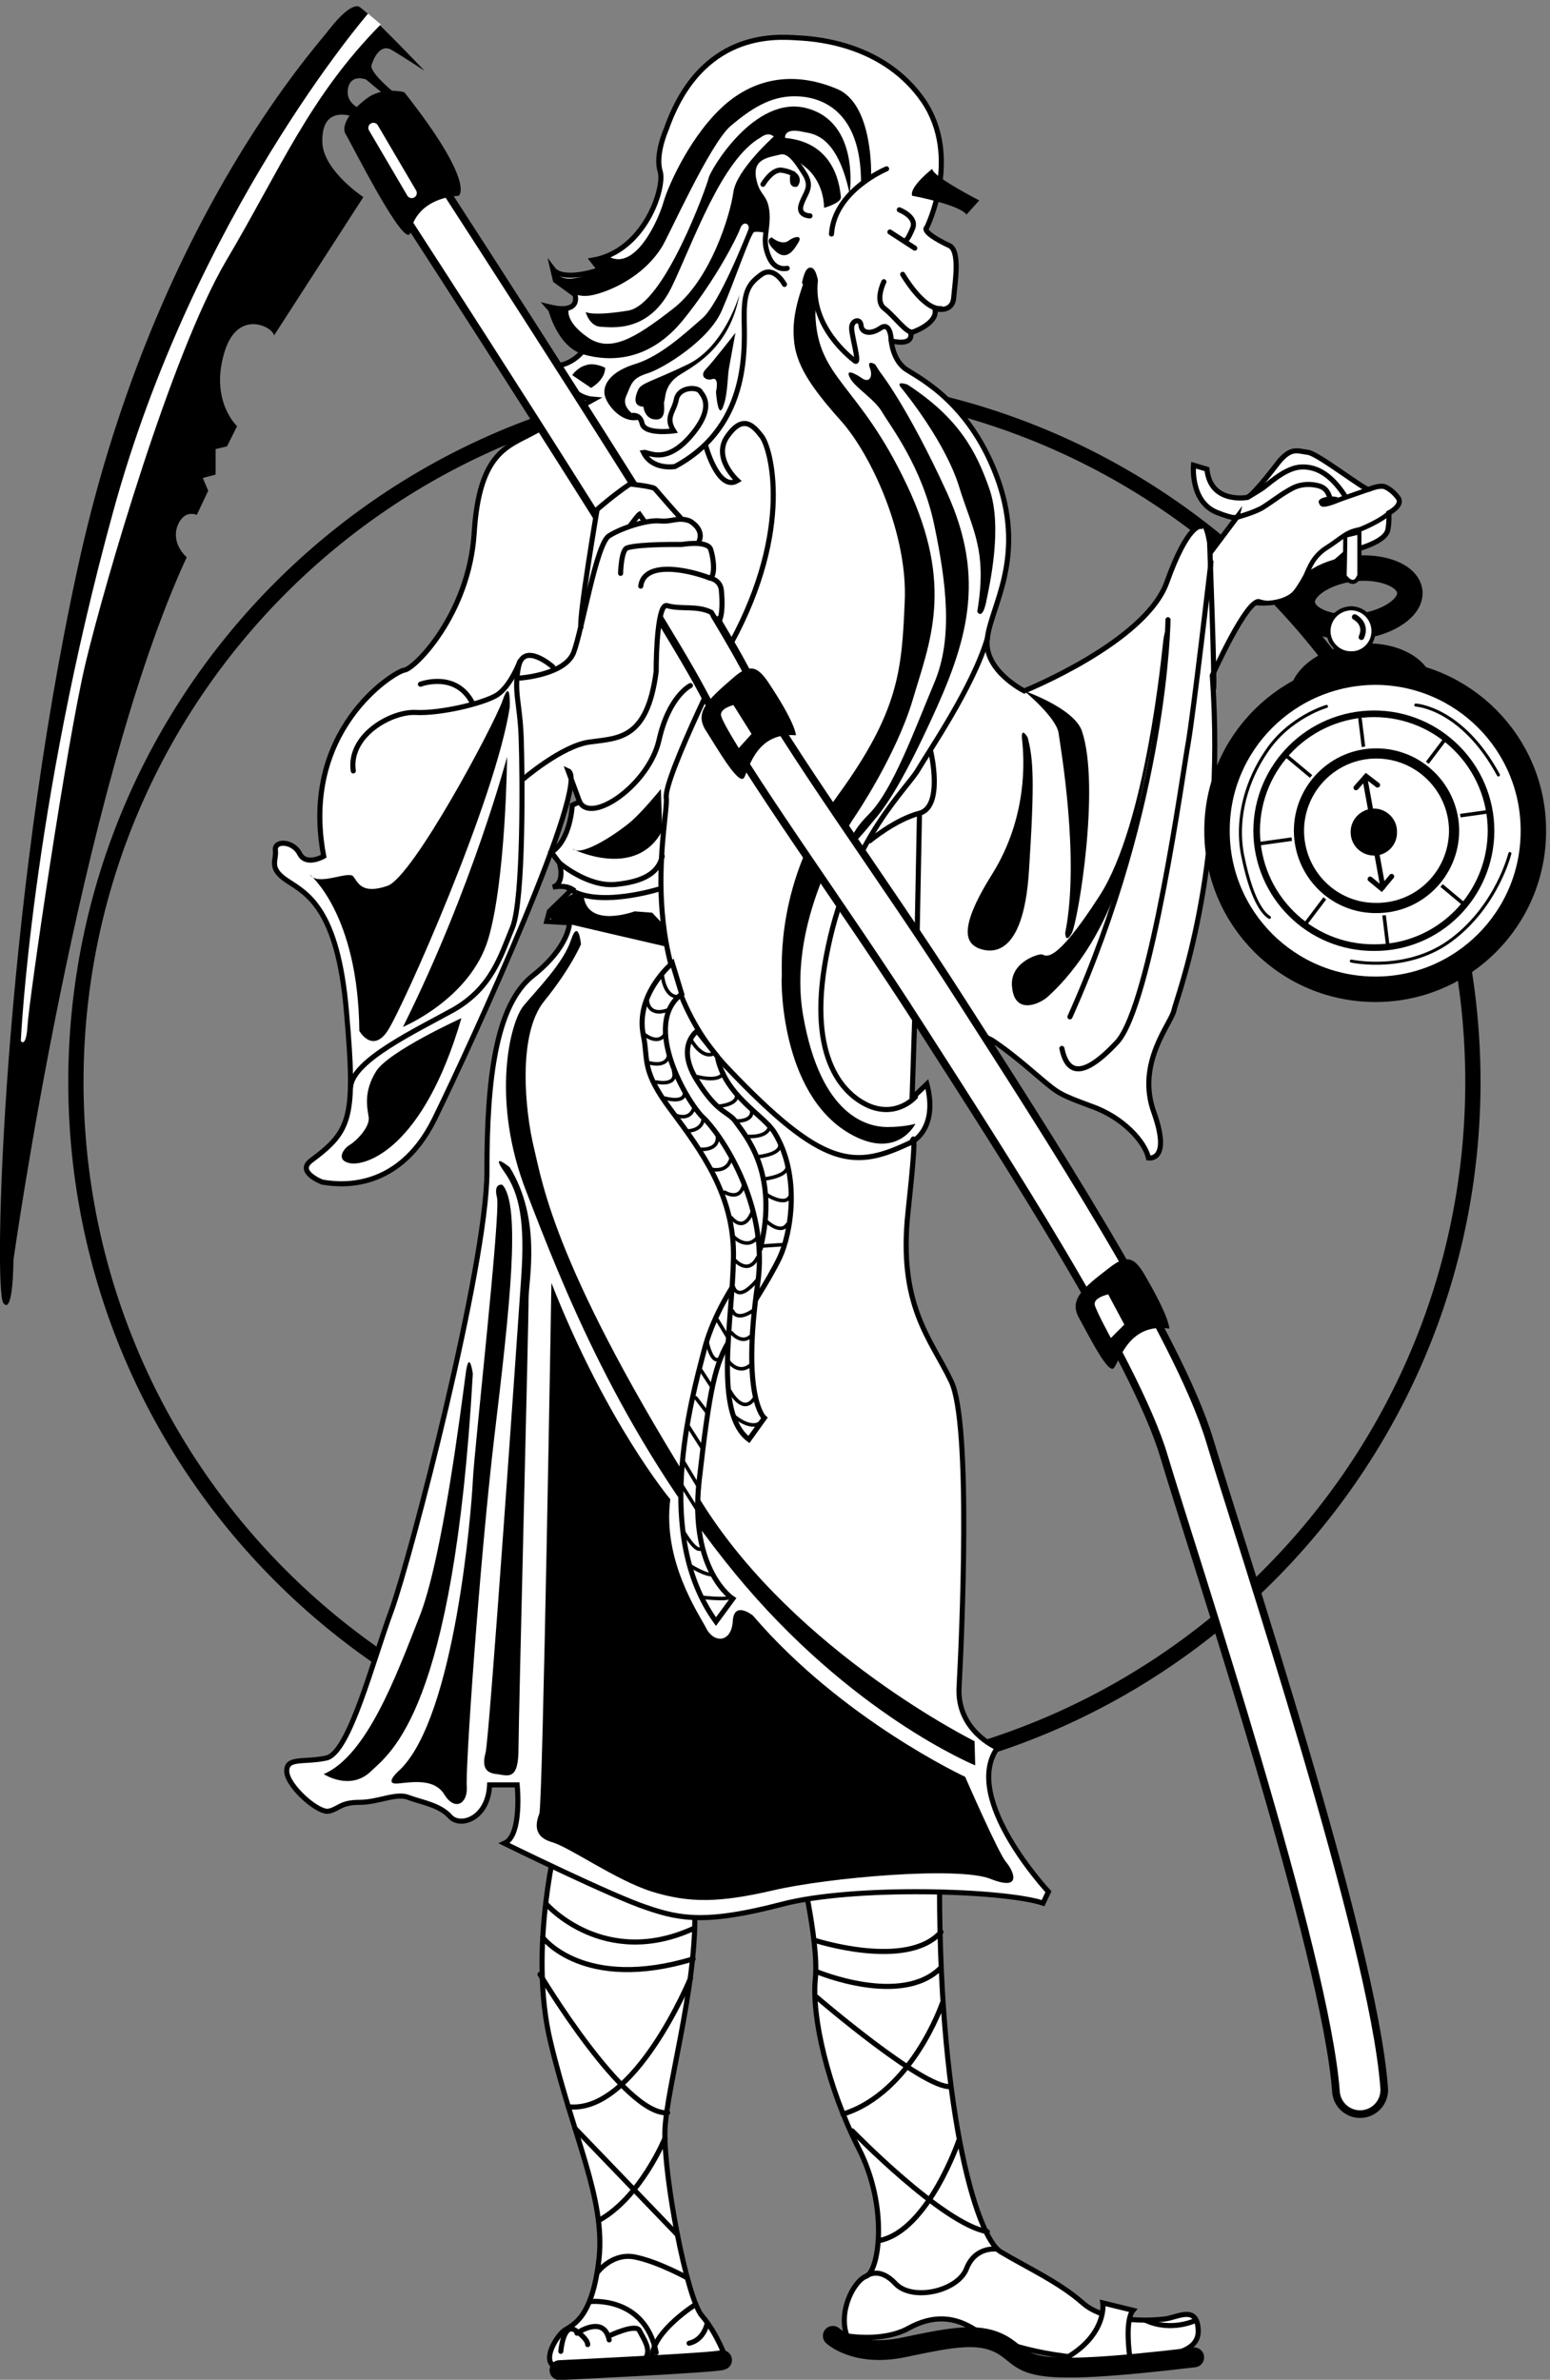 <svg xmlns="http://www.w3.org/2000/svg" xml:space="preserve" width="306.934" height="471.042"><rect width="100%" height="100%" fill="#808080" stroke="none"/><path d="M858.25 973.25s-45.531-171.02-11-311c33.691-140.469 81.059-231.43 72-320-9.891-89.551-38.309-99.031-52-108-12.84-9.98-33.68-45.98-13-54 21-7.141 254 12 254 12s-13.18 37.711-36 64c-22.66 26.77-56.77 206.789-55 275 2.02 68.219 56.97 244.449 42 362-15.35 117.42-201 80-201 80" style="fill:#fff;fill-opacity:1;fill-rule:nonzero;stroke:none" transform="matrix(.133 0 0 -.133 -3.625 492.438)"/><path d="M858.25 973.25s-45.531-171.02-11-311c33.691-140.469 81.059-231.43 72-320-9.891-89.551-38.309-99.031-52-108-12.84-9.98-33.68-45.98-13-54 21-7.141 254 12 254 12s-13.18 37.711-36 64c-22.66 26.77-56.77 206.789-55 275 2.02 68.219 56.97 244.449 42 362-15.35 117.42-201 80-201 80z" style="fill:none;stroke:#000;stroke-width:7.58;stroke-linecap:round;stroke-linejoin:miter;stroke-miterlimit:10;stroke-dasharray:none;stroke-opacity:1" transform="matrix(.133 0 0 -.133 -3.625 492.438)"/><path d="M1216.25 937.25s30.41-121.758 25-179c-5.96-56.449 18.68-162.57 64-252 45.63-88.691 30.47-183.441 12-191-19.42-7.602-42.16-53.078-29-89 0 0 53.16-9.559 91 11 37.96 21.129 70.17 17.34 100-2 30.81-18.559 108.5-43.191 194-43 85.05-.191 140 5.488 138 43-1.79 38.289-32.11 17.449-51 16-19.01-2.34-87.23-6.129-121 24-34.44 30.512-83.71 53.238-122 76-37.51 22.719-94.36 221.691-91 572l-210 14" style="fill:#fff;fill-opacity:1;fill-rule:nonzero;stroke:none" transform="matrix(.133 0 0 -.133 -3.625 492.438)"/><path d="M1216.25 937.25s30.41-121.758 25-179c-5.96-56.449 18.68-162.57 64-252 45.63-88.691 30.47-183.441 12-191-19.42-7.602-42.16-53.078-29-89 0 0 53.16-9.559 91 11 37.96 21.129 70.17 17.34 100-2 30.81-18.559 108.5-43.191 194-43 85.05-.191 140 5.488 138 43-1.79 38.289-32.11 17.449-51 16-19.01-2.34-87.23-6.129-121 24-34.44 30.512-83.71 53.238-122 76-37.51 22.719-94.36 221.691-91 572z" style="fill:none;stroke:#000;stroke-width:7.58;stroke-linecap:round;stroke-linejoin:miter;stroke-miterlimit:10;stroke-dasharray:none;stroke-opacity:1" transform="matrix(.133 0 0 -.133 -3.625 492.438)"/><path d="M1180.25 3132.25c574.34.21 1039.87-465.32 1040-1040-.13-573.81-465.66-1039.35-1040-1039-574.16-.35-1039.691 465.19-1040 1039 .309 574.68 465.84 1040.21 1040 1040z" style="fill:none;stroke:#000;stroke-width:22.73;stroke-linecap:round;stroke-linejoin:miter;stroke-miterlimit:10;stroke-dasharray:none;stroke-opacity:1" transform="matrix(.133 0 0 -.133 -3.625 492.438)"/><path d="M2047.25 2744.25c58.75 6 109.73-21.46 114-61 3.68-39.98-40.85-76.99-100-83-58.66-5.77-109.64 21.68-114 61-3.6 40.21 40.94 77.22 100 83" style="fill:#000;fill-opacity:1;fill-rule:nonzero;stroke:none" transform="matrix(.133 0 0 -.133 -3.625 492.438)"/><path d="M2091.25 2977.25c-7.36 4.27-21.25-1-26-3-4.28-2.52-74 52-90 55-16.5 2-25.25 8.25-44-14 0 0-36.76-48.74-47-53 0 0-54.89-10.21-60 42l-20 6s-5.21-53.48 34-70c29.85-12.11 31-7 31-7l-39-52s-5.63 50.89-15 38c0 0-19.06 5.31-51-84-32.48-88.81-212-161-212-161s-61.14 30.5-55 78c5.23 47.24 56.39 117.36 17 233-40.19 115.54-115.99 153.44-137 167-20.68 12.97-23 43-23 43s32.64-9.19 29 12c0 0 41.54 12.92 36 36 0 0 26.38-7.92 28 17 2.17 24.35 9.75 69.83-7 77-17.36 7.99-40.1 21.25-33 27 0 0 51.65 104.16-5 188-57.05 82.91-153.69 92.39-188 94-33.91 2.18-143.82 9.76-195-136 0 0-17.03-38.05-9-63 7.13-24.32-23.191-119.07-101-132l11-14s-54.469-19.49-70 1l4-17 29-21s10.949-30.82-40-18l55-62s-21.102-34.19-63-25c0 0 24.852-3.51 29-15 3.43-11.25 20.48-33.99 47-36 0 0-51.148-28.31-89-49-37.949-20.99-81.539-28.57-89-150-7.699-121.13-89.18-202.61-104-204-15.5-2.4-155.719-89.57-120-277 0 0-26.25-15.32-36 4-9.199 18.58-37.621 20.47-36 5 2.172-14.85-11.102-26.22 17-45 28.75-19.12 76.129-39.96 89-197 13.66-157.52 6.531-175.65-53-220-22.41-17.11 17-32 17-32 15.551-2.16 110.289-21.11 167 94 56.988 116.07 233.219 502.64 199 518l17-46-11-5s-2.102-51.53-31-70l12-16s9.32-29.96-10-36c0 0 17.43 4.15 29-3l-34-33-4-15 34-2s0-35.7-55-79c-54.898-43.87-68.172-153.78-68-292-.172-138.44-113.859-574.27-142-652-28.711-77.66-62.82-212.2-97-220-34.039-7.36-60.57 2.11-59-21 2.219-22.36 47.699-62.16 63-58 15.02 3.42 16.922 12.9 45 13 28.762-.1 55.289 15.06 74 7 19.191-7.1 45.719-10.89 61-28 15.039-17 56.73-3.738 59 47h41s7.891-75.371-19-87c0 0 161.43-79.328 213-96 50.76-17.441 90.55-23.121 199 5 107.58 28.73 333.07 21.148 390 2l8 17s-129.35 138.58-76 214c0 0-60.93 25.01-57 91 3.65 66.66 18.81 392.59-12 455-29.83 62.65-79.1 111.92-64 252 15.22 140.37 6 104 6 104s39.54 19.32 22 86l-22-21 4 121s94.28-20.77 117-36c22.76-15.09 47.39-35.93 72-57 24.66-20.62 26.56-22.52 74-40 47.3-16.63 79.52-52.63 85-77 0 0 34.31-5.95 8 68-26.75 73.86 26.31 132.6 30 152 3.89 18.5 77.79 206.1 57 498 0 0 51.21 114.09 70 110 20.25-4.75 43.64 3.61 49 7 0 0 73.75 58.25 81 67 0 0 50.25 10 60 29 2.68 4.3 3 20 3 20v9s21 10.75 14 22c-8 11.25-18 16-18 16" style="fill:#fff;fill-opacity:1;fill-rule:nonzero;stroke:none" transform="matrix(.133 0 0 -.133 -3.625 492.438)"/><path d="M2091.25 2977.25c-7.36 4.27-21.25-1-26-3-4.28-2.52-74 52-90 55-16.5 2-25.25 8.25-44-14 0 0-36.76-48.74-47-53 0 0-54.89-10.21-60 42l-20 6s-5.21-53.48 34-70c29.85-12.11 31-7 31-7l-39-52s-5.63 50.89-15 38c0 0-19.06 5.31-51-84-32.48-88.81-212-161-212-161s-61.14 30.5-55 78c5.23 47.24 56.39 117.36 17 233-40.19 115.54-115.99 153.44-137 167-20.68 12.97-23 43-23 43s32.64-9.19 29 12c0 0 41.54 12.92 36 36 0 0 26.38-7.92 28 17 2.17 24.35 9.75 69.83-7 77-17.36 7.99-40.1 21.25-33 27 0 0 51.65 104.16-5 188-57.05 82.91-153.69 92.39-188 94-33.91 2.18-143.82 9.76-195-136 0 0-17.03-38.05-9-63 7.13-24.32-23.191-119.07-101-132l11-14s-54.469-19.49-70 1l4-17 29-21s10.949-30.82-40-18l55-62s-21.102-34.19-63-25c0 0 24.852-3.51 29-15 3.43-11.25 20.48-33.99 47-36 0 0-51.148-28.31-89-49-37.949-20.99-81.539-28.57-89-150-7.699-121.13-89.18-202.61-104-204-15.5-2.4-155.719-89.57-120-277 0 0-26.25-15.32-36 4-9.199 18.58-37.621 20.47-36 5 2.172-14.85-11.102-26.22 17-45 28.75-19.12 76.129-39.96 89-197 13.66-157.52 6.531-175.65-53-220-22.41-17.11 17-32 17-32 15.551-2.16 110.289-21.11 167 94 56.988 116.07 233.219 502.64 199 518l17-46-11-5s-2.102-51.53-31-70l12-16s9.32-29.96-10-36c0 0 17.43 4.15 29-3l-34-33-4-15 34-2s0-35.7-55-79c-54.898-43.87-68.172-153.78-68-292-.172-138.44-113.859-574.27-142-652-28.711-77.66-62.82-212.2-97-220-34.039-7.36-60.57 2.11-59-21 2.219-22.36 47.699-62.16 63-58 15.02 3.42 16.922 12.9 45 13 28.762-.1 55.289 15.06 74 7 19.191-7.1 45.719-10.89 61-28 15.039-17 56.73-3.738 59 47h41s7.891-75.371-19-87c0 0 161.43-79.328 213-96 50.76-17.441 90.55-23.121 199 5 107.58 28.73 333.07 21.148 390 2l8 17s-129.35 138.58-76 214c0 0-60.93 25.01-57 91 3.65 66.66 18.81 392.59-12 455-29.83 62.65-79.1 111.92-64 252 15.22 140.37 6 104 6 104s39.54 19.32 22 86l-22-21 4 121s94.28-20.77 117-36c22.76-15.09 47.39-35.93 72-57 24.66-20.62 26.56-22.52 74-40 47.3-16.63 79.52-52.63 85-77 0 0 34.31-5.95 8 68-26.75 73.86 26.31 132.6 30 152 3.89 18.5 77.79 206.1 57 498 0 0 51.21 114.09 70 110 20.25-4.75 43.64 3.61 49 7 0 0 73.75 58.25 81 67 0 0 50.25 10 60 29 2.68 4.3 3 20 3 20v9s21 10.75 14 22c-8 11.25-18 16-18 16z" style="fill:none;stroke:#000;stroke-width:7.58;stroke-linecap:butt;stroke-linejoin:miter;stroke-miterlimit:10;stroke-dasharray:none;stroke-opacity:1" transform="matrix(.133 0 0 -.133 -3.625 492.438)"/><path d="M1347.25 3451.25s-77.85-32.11-82-97m106-60s30.8-53.24 57-51m-85 40s-14.16-28.97 1-40c15.16-11.71 33.16-37.29 42-35m-32-13s-.52 29.66-16 19c-14.84-10.19-28.11-7.34-29 4-1 11.39-14.27 7.6-14-4-.27-11.13 13-54.72 5-49-7.16 5.65-66.85 51.13-59 120 0 0-6.9 36.3-16-3m141 108s26.32-9.96 20-27c-6.94-17.07-10-18-10-18m-24 12 37-24m-194-54s-14.91 28.09-34 15c-18.81-13.44-26.39-24.81-26-63-.39-37.61 12.88-160.78-103-223 0 0-33.82-6-47 21 7.488 1.43 32.13-19.42 70 24 37.92 43.75 17.58 61.69 15 66-3.61 8.07-32.03 8.07-36-11-3.61-18.83-16.87-26.41-4-47 0 0-43.191-5.94-47 11-3.77 17.17-19 11-19 11m269 298s-18.8-.01-13 17c5.57 17.1 16.94 24.68 6 44-11.8 18.58-23.17 37.53-38 34-15.49-4.05-47.7-5.95-38-44 5.82-24.03 16.83-20.69 19-47 1.62-26.75-7.86-38.12 2-63 9.09-24.39 28-19 28-19" style="fill:none;stroke:#000;stroke-width:7.58;stroke-linecap:round;stroke-linejoin:miter;stroke-miterlimit:10;stroke-dasharray:none;stroke-opacity:1" transform="matrix(.133 0 0 -.133 -3.625 492.438)"/><path d="M1163.25 3428.25s13.3 23.1 28 21c32.67-5.48 21-21 21-21s-5.38-1.53-5 6c-.38 7.63 1 10 1 10m-130-406s18.71-68.21 47-51c0 0-37.76 33.95-15 66 22.72 32.38 37.88 17.22 51 0 13.41-16.89 47.51-136.27-45-307 0 0-100.77-200.68-97-231 3.81-30.32-53.039-250.13 91-402 143.99-151.32 189.47-151.32 275-110" style="fill:none;stroke:#000;stroke-width:7.58;stroke-linecap:round;stroke-linejoin:miter;stroke-miterlimit:10;stroke-dasharray:none;stroke-opacity:1" transform="matrix(.133 0 0 -.133 -3.625 492.438)"/><path d="M1390.25 2070.25s-26.1-30.63-68-14c-41.48 17.48-96.43 76.23-62 237 33.79 161.37 119.06 237.16 134 264 15.38 26.22 81.7 122.86 103 195m331 142s7.74-202.77 6-216" style="fill:none;stroke:#000;stroke-width:7.58;stroke-linecap:round;stroke-linejoin:miter;stroke-miterlimit:10;stroke-dasharray:none;stroke-opacity:1" transform="matrix(.133 0 0 -.133 -3.625 492.438)"/><path d="M1830.25 2866.25s-26.48-227.83-34-270c-7.64-41.2-55.01-389.87-106-445-51.34-54.78-74.07-47.2-82-9" style="fill:none;stroke:#000;stroke-width:7.58;stroke-linecap:round;stroke-linejoin:miter;stroke-miterlimit:10;stroke-dasharray:none;stroke-opacity:1" transform="matrix(.133 0 0 -.133 -3.625 492.438)"/><path d="M1766.25 2780.25s-2.27-270.68-146-591m264 773s-1.84-1.69 20 12c9 5.09 33.12 29.9 57 33 23.49 2.58 46.66-9.09 68-42" style="fill:none;stroke:#000;stroke-width:7.58;stroke-linecap:round;stroke-linejoin:miter;stroke-miterlimit:10;stroke-dasharray:none;stroke-opacity:1" transform="matrix(.133 0 0 -.133 -3.625 492.438)"/><path d="M1867.25 2932.25s26.66 6.97 40 15c15.49 9.7 26.33 19 43 28 18.9 10.76 40.37 4.85 44 3 10.71-4.27 13-17 13-17m-594-378s19.12-81.26-17-91c-35.89-9.21-74-41-74-41m74 41-6-309m-540 527s-43.211 38.08-51 0c-7.371-37.72 2.102-52.88 4-106 1.891-52.99 3.789-240.59-13-282-17.32-41.97-30.59-89.34-87-122-57.281-31.77-150.129-75.35-154-115" style="fill:none;stroke:#000;stroke-width:7.58;stroke-linecap:round;stroke-linejoin:miter;stroke-miterlimit:10;stroke-dasharray:none;stroke-opacity:1" transform="matrix(.133 0 0 -.133 -3.625 492.438)"/><path d="M801.25 2718.25s-13.16-36.24-34-50c-20.852-12.77-85.281-27.93-121-26-36.289 1.86-100.711-34.14-93-87" style="fill:none;stroke:#000;stroke-width:7.58;stroke-linecap:round;stroke-linejoin:miter;stroke-miterlimit:10;stroke-dasharray:none;stroke-opacity:1" transform="matrix(.133 0 0 -.133 -3.625 492.438)"/><path d="M653.25 2684.25s53.359 20.5 78-29m324 27s-32.19-15.4-47-82c-15.512-66.05-100.781-124.79-118-91m-30-91s41.531-35.64 83-32c41.91 3.94 64.65 17.2 70 42m-2-48s-98.102-31.75-140 2" style="fill:none;stroke:#000;stroke-width:7.58;stroke-linecap:round;stroke-linejoin:miter;stroke-miterlimit:10;stroke-dasharray:none;stroke-opacity:1" transform="matrix(.133 0 0 -.133 -3.625 492.438)"/><path d="M1324.25 3440.25s3.9 107.74-51 130c-55.01 23.22-113.75 21.33-165-22-51.08-43.84-85.19-119.64-93-146-7.35-26.69-41.461-102.49-81-82l-22-6 8-13s-49.73-26.13-65-5c0 0-5.578-10.7 5-18 10.27-7.86 23.531-17.34 41-16 16.641.56 78.352 20.23 111 72 8.92 12.88 71.45 154.05 103 181 30.98 26.11 59.41 44.11 95 44 36.41.11 99.89-17.89 99-131l15 12" style="fill:#000;fill-opacity:1;fill-rule:nonzero;stroke:none" transform="matrix(.133 0 0 -.133 -3.625 492.438)"/><path d="M1292.25 3414.25s16 105.32-63 127c-78.28 21.9-145.55-93.69-147-104-2.34-10.53-65.82-188.66-120-197-53.828-8.71-63-2-63-2s5.379-20.92 22-22c17.488-.82 72.441-9.34 106 59 32.76 68.09 74.45 190.31 133 223 0 0 10.62 9 19 1 0 0-54.81-48.84-60-82-4.29-33.17-33.66-131.7-91-175-56.352-43.87-93.301-65.66-127-41-34.52 24.6-27 42-27 42l-33 7s12.211-62.29 54-75c41.59-11.93 99.391-10.03 149 51 48.92 60.24 80.19 122.78 85 136 4.66 13.31 15.92 6.72 12-2-2.6-6.49-43.34-110.71-69-132-25.5-22.29-61.51-55.45-98-67-37.41-11.19-48.781-30.14-47-45 2.012-15.46 27.59-47.67 55-37 0 0-31.199 12.06-23 33 8.859 20.75 8.859 27.39 33 35 23.23 7.54 91.45 49.23 110 94 19.35 44.3 43.03 115.36 48 116 4.51 1.25 16-1 16-1s8.41 27.83-4 51c-12.23 22.31-28.34 49.79 7 64 34.78 14.21 41-4 41-4l18-15s25.04-18.9 26-59c0 0 25.57 6.94 25 16-1.32 9.89-5.11 80.95-83 88 0 0-3.05 15.93 27 9 12.04-2.79 49.94-1.84 69-92" style="fill:#000;fill-opacity:1;fill-rule:nonzero;stroke:none" transform="matrix(.133 0 0 -.133 -3.625 492.438)"/><path d="M1176.25 3349.25s14.51-12.54 25-5c10.36 7.62 20.78 7.62 15-2-5.59-9.33-16.96-30.18-35-13-17.96 16.93-5 20-5 20m-48-85s-21.81-77.24-77-104c-54.719-26.3-68.93-27.25-74-38-4.41-10.09-8.199-24.3 8-25 0 0 1.809-19.2 19-19 16.92-.2 10.28 23.49 12 27 2.07 4.07-.77 24.91 24 40 24.5 15.23 73.77 41.76 88 119m-6-57s-34.76-44.88-44-54c-9.71-9.82-.44-17.79 9-15 11.61 4.23 6-19 6-19s3.3-47.06 12-18c5.81 17.35 4.98 43.12 8 57 2.66 14.55 9 49 9 49m119 27s2.57 38.98 1 45c-2.22 5.35-6.96 34.72-15 13-7.12-21.86-21.33-55.97-18-94 2.36-37.77 25.1-71.88 71-123 45.05-51.21 99.06-168.69 94-269-4.42-100.56-8.21-162.14-100-288-92.02-126.17-82.54-254.08-83-268-1.44-14.5.05-186.86 111-240 63.79-30.32 88 20 88 20s-13.78-4.84-42-5c-28.63.16-98.74 15.32-125 165-26.8 149.72 78 299 78 299s60.06 88.54 85 172c24.32 83.29 63.17 168.56-9 320-71.84 151.75-132.48 156.49-136 253" style="fill:#000;fill-opacity:1;fill-rule:nonzero;stroke:none" transform="matrix(.133 0 0 -.133 -3.625 492.438)"/><path d="m1337.25 3149.25-7 11s-12.53 7.81-8-5c4.95-11.82.21-23.19-11-16-11.53 7.96-26.69 15.54-18 0 8.37-14.77 36.79-30.88 48-51 11.53-19.67 58.9-80.31 77-167 17.91-85.75 28.33-168.18 0-235-28.52-67.72-61.68-159.63-97-195-34.79-34.74-28-50-28-50s17.84 19.05 29 33c11.58 14.47 35.27 35.32 90 154 55.17 118.19 83.6 211.99 25 341-58.89 128.7-100 180-100 180" style="fill:#000;fill-opacity:1;fill-rule:nonzero;stroke:none" transform="matrix(.133 0 0 -.133 -3.625 492.438)"/><path d="M1378.25 3130.25s-18.84 6.54-9-5c9.11-11.2 65.96-82.26 86-147 19.75-64.11 42.49-94.43 27-186 0 0 6.96-13.6 13 13 5.33 26.46 25.23 112.68 5 170-19.56 56.37-46.09 105.64-122 155m174-456s46.87-38.67 51-62c3.45-24.04 31.87-188.9 10-298 0 0 .08-17.86 10 0 9.03 18.14 42.5 217.15 15 300-11.65 34.6-86 60-86 60m5-69s-11.19 18.96-8-6c2.5-24.31 9.13-111.47-45-198-53.88-85.91-35.88-102.97-20-110 16.33-6.23 66.55-17.6 75 115 8.6 132.69 6.71 166.8-2 199" style="fill:#000;fill-opacity:1;fill-rule:nonzero;stroke:none" transform="matrix(.133 0 0 -.133 -3.625 492.438)"/><path d="M1765.25 2770.25s-4.11-5.81-6-21c-1.9-15.13-25.59-272.84-95-380-68.92-106.97-80.29-88.02-86-87-5.66.87-49.24-12.39-44-50 4.23-38.19 37.39-25.87 52-14 13.82 12.76 85.83 76.24 120 215 34.04 137.9 60.57 288.55 59 337m-979-120s1.84 46.92-11 9c-13.691-37.88-133.07-261.48-171-275-37.871-13.01-43.551 4.04-51 14-7.711 8.99-53.191-15.64-65 3 0 0 72.449-58.44 74-233 0 0 19.289-33.88 42 0 22.77 34.34 161.102 345.11 182 482m-4-74s-51.012-193.64-155-402c0 0 100.199 41.6 127 131 26.262 88.73 28 271 28 271m-68-389s-108.078-49.09-127-79c-18.98-30.73-13.289-53.47-11-69 1.5-14.79-19.34-35.63-29-41-9.289-6-20.66-23.05 2-27 22.809-3.63 108.09 21 165 216m297 341s-26.09-31.95-43-47c-17.199-15.27-74.051-55.06-89-42 0 0 94.539-47.17 134 27l-2 62m-115-159s-5.84 13.36-27-4c-20.52-16.75-41.371-26.23-11-34 30.27-7.39 163-38 163-38l-6 33-17 18-26 2s-70.469-26.18-76 23m-4-72s-3.73 39.88-15 6c-11.469-34.34-49.371-72.24-70-97-21.059-24.51-49.48-141.99 4-278 52.641-136.86 137.91-356.68 310-567 172.79-210.35 358-286 358-286l-1 36s-263.8 130.6-404 352c-219.809 347.81-238.789 475.94-252 531-13.32 54.85-24.691 168.54 15 218 39.898 49.08 55 85 55 85" style="fill:#000;fill-opacity:1;fill-rule:nonzero;stroke:none" transform="matrix(.133 0 0 -.133 -3.625 492.438)"/><path d="M848.25 1793.25s-12.789-775-18-790c-6.16-15.32-8.051-34.27 18-42 27-7.43 95.219-56.691 150-74 55.13-16.801 98.71-16.801 180 2 81.68 19.102 276.86 36.148 324 17 47.6-18.75 34.34 11.57 23 25-11.4 13.102-61 127-61 127s-183.48 85.07-316 240c0 0-28.55 23.19-30-9-2.34-32.24-28.87-32.24-40-9-11.61 22.24-64.66 99.94-53 191 0 0-95.039 113.59-177 322m-62 172s-30.379 25.11-8-7c23.102-32.32 30.68-75.91 25-157-5.691-81.87-47.379-686.36-53-707-5.75-21.04-.059-30.52 17-32 17.051-2.31 32.211-9.89 32 39 .211 49.65 15.371 640.87 15 669 .371 28.72 19.32 117.78-28 195" style="fill:#000;fill-opacity:1;fill-rule:nonzero;stroke:none" transform="matrix(.133 0 0 -.133 -3.625 492.438)"/><path d="M775.25 1939.25s-13.691 3.73-8-19c5.68-22.75-34.121-377.1-36-421-1.91-43.27-26.539-350.25-108-430 0 0-26.551-22.57-4-21 22.93 2.22 55.141 7.9 70-17 15.461-24.37 34.41-13 33 12-2.379 24.27 18.461 329.36 41 521 22.941 191.13 40 344.62 12 375" style="fill:#000;fill-opacity:1;fill-rule:nonzero;stroke:none" transform="matrix(.133 0 0 -.133 -3.625 492.438)"/><path d="M731.25 1658.25s-5.699 40.28-11-3c-6.059-43.88-34.488-275.06-69-360-33.711-85.61-77.289-204.99-142-233 0 0 38.18-25.05 69 3 29.82 28.8 124.57 87.54 153 593" style="fill:#000;fill-opacity:1;fill-rule:nonzero;stroke:none" transform="matrix(.133 0 0 -.133 -3.625 492.438)"/><path d="M2075.25 2702.25c129.74-.44 235.33-106.02 235-236 .33-130.51-105.26-236.09-235-236-130.74-.09-236.33 105.49-236 236-.33 129.98 105.26 235.56 236 236" style="fill:#fff;fill-opacity:1;fill-rule:nonzero;stroke:none" transform="matrix(.133 0 0 -.133 -3.625 492.438)"/><path d="M2075.25 2702.25c129.74-.44 235.33-106.02 235-236 .33-130.51-105.26-236.09-235-236-130.74-.09-236.33 105.49-236 236-.33 129.98 105.26 235.56 236 236z" style="fill:none;stroke:#000;stroke-width:37.89;stroke-linecap:round;stroke-linejoin:miter;stroke-miterlimit:10;stroke-dasharray:none;stroke-opacity:1" transform="matrix(.133 0 0 -.133 -3.625 492.438)"/><path d="M2073.25 2640.25c95.81-.08 173.8-78.06 174-174-.2-96.47-78.19-174.46-174-174-96.6-.46-174.58 77.53-175 174 .42 95.94 78.4 173.92 175 174z" style="fill:none;stroke:#000;stroke-width:9.85;stroke-linecap:round;stroke-linejoin:miter;stroke-miterlimit:10;stroke-dasharray:none;stroke-opacity:1" transform="matrix(.133 0 0 -.133 -3.625 492.438)"/><path d="m1904.25 2447.25 337 47" style="fill:#000;fill-opacity:1;fill-rule:nonzero;stroke:none" transform="matrix(.133 0 0 -.133 -3.625 492.438)"/><path d="m1904.25 2447.25 337 47" style="fill:none;stroke:#000;stroke-width:5.3;stroke-linecap:round;stroke-linejoin:miter;stroke-miterlimit:10;stroke-dasharray:none;stroke-opacity:1" transform="matrix(.133 0 0 -.133 -3.625 492.438)"/><path d="m2052.25 2632.25 41-335" style="fill:#000;fill-opacity:1;fill-rule:nonzero;stroke:none" transform="matrix(.133 0 0 -.133 -3.625 492.438)"/><path d="m2052.25 2632.25 41-335" style="fill:none;stroke:#000;stroke-width:5.3;stroke-linecap:round;stroke-linejoin:miter;stroke-miterlimit:10;stroke-dasharray:none;stroke-opacity:1" transform="matrix(.133 0 0 -.133 -3.625 492.438)"/><path d="m1972.25 2329.25 205 271" style="fill:#000;fill-opacity:1;fill-rule:nonzero;stroke:none" transform="matrix(.133 0 0 -.133 -3.625 492.438)"/><path d="m1972.25 2329.25 205 271" style="fill:none;stroke:#000;stroke-width:5.3;stroke-linecap:round;stroke-linejoin:miter;stroke-miterlimit:10;stroke-dasharray:none;stroke-opacity:1" transform="matrix(.133 0 0 -.133 -3.625 492.438)"/><path d="m1944.25 2576.25 261-218" style="fill:#000;fill-opacity:1;fill-rule:nonzero;stroke:none" transform="matrix(.133 0 0 -.133 -3.625 492.438)"/><path d="m1944.25 2576.25 261-218" style="fill:none;stroke:#000;stroke-width:5.3;stroke-linecap:round;stroke-linejoin:miter;stroke-miterlimit:10;stroke-dasharray:none;stroke-opacity:1" transform="matrix(.133 0 0 -.133 -3.625 492.438)"/><path d="M2076.25 2581.25c64.04-.03 115.63-51.62 116-115-.37-63.91-51.96-115.5-116-115-63.25-.5-114.84 51.09-115 115 .16 63.38 51.75 114.97 115 115" style="fill:#fff;fill-opacity:1;fill-rule:nonzero;stroke:none" transform="matrix(.133 0 0 -.133 -3.625 492.438)"/><path d="M2076.25 2581.25c64.04-.03 115.63-51.62 116-115-.37-63.91-51.96-115.5-116-115-63.25-.5-114.84 51.09-115 115 .16 63.38 51.75 114.97 115 115z" style="fill:none;stroke:#fff;stroke-width:22.73;stroke-linecap:round;stroke-linejoin:miter;stroke-miterlimit:10;stroke-dasharray:none;stroke-opacity:1" transform="matrix(.133 0 0 -.133 -3.625 492.438)"/><path d="M2076.25 2581.25c64.04-.03 115.63-51.62 116-115-.37-63.91-51.96-115.5-116-115-63.25-.5-114.84 51.09-115 115 .16 63.38 51.75 114.97 115 115" style="fill:#fff;fill-opacity:1;fill-rule:nonzero;stroke:none" transform="matrix(.133 0 0 -.133 -3.625 492.438)"/><path d="M2076.25 2581.25c64.04-.03 115.63-51.62 116-115-.37-63.91-51.96-115.5-116-115-63.25-.5-114.84 51.09-115 115 .16 63.38 51.75 114.97 115 115z" style="fill:none;stroke:#000;stroke-width:15.15;stroke-linecap:round;stroke-linejoin:miter;stroke-miterlimit:10;stroke-dasharray:none;stroke-opacity:1" transform="matrix(.133 0 0 -.133 -3.625 492.438)"/><path d="M2073.25 2499.25c18.85-.32 34.44-15.92 34-35 .44-19.4-15.15-35-34-35-19.63 0-35.23 15.6-35 35-.23 19.08 15.37 34.68 35 35" style="fill:#000;fill-opacity:1;fill-rule:nonzero;stroke:none" transform="matrix(.133 0 0 -.133 -3.625 492.438)"/><path d="m2046.25 2530.25 15 17 17-13m-19 11 10-55m30-92-15-18-17 14m19-12-10 55" style="fill:none;stroke:#000;stroke-width:7.58;stroke-linecap:round;stroke-linejoin:miter;stroke-miterlimit:10;stroke-dasharray:none;stroke-opacity:1" transform="matrix(.133 0 0 -.133 -3.625 492.438)"/><path d="M2135.25 2653.25s68.36-3.46 123-104m17-117s-18.59-76.17-85-127c-66.23-51.5-151-33-151-33m-37 379s-56.03-16.13-90-68c-26.99-39.57-45.94-95.59-35-153 16.1-79.78 36.63-90.61 40-93" style="fill:none;stroke:#000;stroke-width:4.54;stroke-linecap:round;stroke-linejoin:miter;stroke-miterlimit:10;stroke-dasharray:none;stroke-opacity:1" transform="matrix(.133 0 0 -.133 -3.625 492.438)"/><path d="M657.25 3404.25s379.07-583.91 447-713c68.51-128.62 204.95-310.54 326-500 121.5-189.52 318.57-492.72 364-644 45.53-151.91 242.6-743.129 258-955" style="fill:none;stroke:#000;stroke-width:83.37;stroke-linecap:round;stroke-linejoin:miter;stroke-miterlimit:10;stroke-dasharray:none;stroke-opacity:1" transform="matrix(.133 0 0 -.133 -3.625 492.438)"/><path d="M657.25 3404.25s379.07-583.91 447-713c68.51-128.62 204.95-310.54 326-500 121.5-189.52 318.57-492.72 364-644 45.53-151.91 242.6-743.129 258-955" style="fill:none;stroke:#fff;stroke-width:60.63;stroke-linecap:round;stroke-linejoin:miter;stroke-miterlimit:10;stroke-dasharray:none;stroke-opacity:1" transform="matrix(.133 0 0 -.133 -3.625 492.438)"/><path d="M1212.25 2608.25s.95 13.82-34 68c-19.42 30.7-30.12 43.66-60 17-38.09-32.82-57.29-51.04-40-78 16.82-26.09 49.03-82.94 57-70 7.19 13.59 18.56 68.54 77 63" style="fill:#000;fill-opacity:1;fill-rule:nonzero;stroke:none" transform="matrix(.133 0 0 -.133 -3.625 492.438)"/><path d="M1119.25 2653.25s-22.29-5.35-18-17c3.29-11.09 26-47 26-47l19 21-27 43" style="fill:#fff;fill-opacity:1;fill-rule:nonzero;stroke:none" transform="matrix(.133 0 0 -.133 -3.625 492.438)"/><path d="M1768.25 1725.25s.95 13.99-31 70c-17.63 31.75-27.59 45.28-59 20-39.76-30.33-59.94-47.46-44-75 15.18-27.32 44.19-85.87 52-73 8.8 12.78 23.2 67.01 82 58" style="fill:#000;fill-opacity:1;fill-rule:nonzero;stroke:none" transform="matrix(.133 0 0 -.133 -3.625 492.438)"/><path d="M1677.25 1776.25s-22.67-4.78-20-16c3.63-11.9 24-49 24-49l20 20-24 45" style="fill:#fff;fill-opacity:1;fill-rule:nonzero;stroke:none" transform="matrix(.133 0 0 -.133 -3.625 492.438)"/><path d="M638.25 3356.25s3.93 49.62 72 55c0 0 26.672 17.36-81 154 0 0-32.551 9.27-57-10-24.82-18.63-38.078-41.36-30-53 7.078-11.1 88.559-174.07 96-146" style="fill:#000;fill-opacity:1;fill-rule:nonzero;stroke:none" transform="matrix(.133 0 0 -.133 -3.625 492.438)"/><path d="m583.25 3512.25 57-97" style="fill:none;stroke:#fff;stroke-width:15.15;stroke-linecap:round;stroke-linejoin:miter;stroke-miterlimit:10;stroke-dasharray:none;stroke-opacity:1" transform="matrix(.133 0 0 -.133 -3.625 492.438)"/><path d="M618.25 3561.25s-40.5 32.22-38 44c3.18 10.96 13.609 32.75 30 23 15.82-9.2 49-31 49-31s-90.031 94.76-99 96c-8.078.65-21.352-6.93-44-36-22.828-29.67-264.43-294.96-374-803-110.238-507.65-125.398-1072.34-110-1091 14.922-19.24 15 64 15 64s98.449 701.27 258 1046c0 0-23.109 19.1-14 46 9.84 26.15 29 17 29 17l17 36-8 19 19 5v38l17 4 15 30s-39.371 36.33-20 106c18.531 70.55 73.48 42.13 75 29l133 206s-58.289 38.21-61 80c-1.512 34.11 13.648 49.27 46 40l11 11s-22.5 7.74-19 30c4.078 23.22 27 14 27 14l30-25 16 2" style="fill:#000;fill-opacity:1;fill-rule:nonzero;stroke:none" transform="matrix(.133 0 0 -.133 -3.625 492.438)"/><path d="m594.25 3666.25-19 16s-259-299.12-380-743c-121.55-442.95-137-786-137-786s7.871-11.3 10 23c1.66 33.92 58.5 424.28 87 542 28.352 117.25 126.891 456.44 208 595 81.852 138.1 124.488 245.17 231 353m1011-3478s94.3-9.461 104 8c0 0-7.8 52.66 5 68l-45 11s7.56-50.98-64-87" style="fill:#fff;fill-opacity:1;fill-rule:nonzero;stroke:none" transform="matrix(.133 0 0 -.133 -3.625 492.438)"/><path d="M1605.25 188.25s94.3-9.461 104 8c0 0-7.8 52.66 5 68l-45 11s7.56-50.98-64-87zm-93 167s-32.51 5.461-46-29c-13.04-33.762-81.26-48.918-106-22-24.53 26.141-43 11-43 11m-78 500s138.16-45.23 189 12m-185-59s126.58-53.191 185 6m-185-44s158.8-136.461 199-133" style="fill:none;stroke:#000;stroke-width:7.58;stroke-linecap:round;stroke-linejoin:miter;stroke-miterlimit:10;stroke-dasharray:none;stroke-opacity:1" transform="matrix(.133 0 0 -.133 -3.625 492.438)"/><path d="M1430.25 721.25s-45.26-133.148-148-165m14-25s134.22-138.328 201-150" style="fill:none;stroke:#000;stroke-width:7.58;stroke-linecap:round;stroke-linejoin:miter;stroke-miterlimit:10;stroke-dasharray:none;stroke-opacity:1" transform="matrix(.133 0 0 -.133 -3.625 492.438)"/><path d="M1455.25 518.25s-45.62-134.801-118-150m-496 500s85.172-96.34 218-36m-224-13s60.852-81.449 224-32m-228-23s125.488-210.262 190-206" style="fill:none;stroke:#000;stroke-width:7.58;stroke-linecap:round;stroke-linejoin:miter;stroke-miterlimit:10;stroke-dasharray:none;stroke-opacity:1" transform="matrix(.133 0 0 -.133 -3.625 492.438)"/><path d="M1055.25 758.25s-83.352-202.359-182-191m10-32 153-159m-19 144s-35.879-87.531-98-122m-2-77s22.43 29.98 57 22c33.65-7.18 75-30 75-30m-144-36s81.809 9.559 99-76" style="fill:none;stroke:#000;stroke-width:7.58;stroke-linecap:round;stroke-linejoin:miter;stroke-miterlimit:10;stroke-dasharray:none;stroke-opacity:1" transform="matrix(.133 0 0 -.133 -3.625 492.438)"/><path d="M1063.25 273.25s-62.93-39.5-65-77m-136 7s3.531 43.762 22 31c19.43-13.77 18-21 18-21" style="fill:none;stroke:#000;stroke-width:7.58;stroke-linecap:round;stroke-linejoin:miter;stroke-miterlimit:10;stroke-dasharray:none;stroke-opacity:1" transform="matrix(.133 0 0 -.133 -3.625 492.438)"/><path d="M886.25 230.25s40.172 28.129 48-10m0 6s39.539 18.871 45 8c5.91-11.871 17.281-27.031 10-40m91 51s-4.13-24.77-27-30m754 34s-35.69-17.398-74 0" style="fill:none;stroke:#000;stroke-width:7.58;stroke-linecap:round;stroke-linejoin:miter;stroke-miterlimit:10;stroke-dasharray:none;stroke-opacity:1" transform="matrix(.133 0 0 -.133 -3.625 492.438)"/><path d="M860.25 175.25s234.82 11.121 242 15" style="fill:none;stroke:#000;stroke-width:29.56;stroke-linecap:round;stroke-linejoin:miter;stroke-miterlimit:10;stroke-dasharray:none;stroke-opacity:1" transform="matrix(.133 0 0 -.133 -3.625 492.438)"/><path d="M1065.25 2168.25s-32.72-22.51 0-74c31.71-50.84 46.87-45.15 58-62 11.61-17.26 64.67-74.11 36-188 0 0-62.29-69.92-83-149-20.98-80.09-75.93-277.17 17-406l25 34s-64.87 41.78-50 176c15.45 134.86 23.03 174.65 48 213 24.3 37.45 54.62 82.93 72 119 16.72 35.93 31.4 121.96-8 186-16.39 26.32-73.81 54.59-85 113l-30 38" style="fill:#fff;fill-opacity:1;fill-rule:nonzero;stroke:none" transform="matrix(.133 0 0 -.133 -3.625 492.438)"/><path d="M1065.25 2168.25s-32.72-22.51 0-74c31.71-50.84 46.87-45.15 58-62 11.61-17.26 64.67-74.11 36-188 0 0-62.29-69.92-83-149-20.98-80.09-75.93-277.17 17-406l25 34s-64.87 41.78-50 176c15.45 134.86 23.03 174.65 48 213 24.3 37.45 54.62 82.93 72 119 16.72 35.93 31.4 121.96-8 186-16.39 26.32-73.81 54.59-85 113z" style="fill:none;stroke:#000;stroke-width:7.58;stroke-linecap:round;stroke-linejoin:miter;stroke-miterlimit:10;stroke-dasharray:none;stroke-opacity:1" transform="matrix(.133 0 0 -.133 -3.625 492.438)"/><path d="M1057.25 2153.25s15.08-26.46 32-19m-24-34s33.61-9.46 39 6m-7-50s31.93 2.32 26 19m-2-41s28.77-2.21 25 17m-4-40s30.51-1.95 31 17m-16-47s34.46 3.42 31 19m-21-52s33.93 4.21 32 19m-30-43s35.72-22.96 36 7m-36-47s20.56-18.96 30-4m-36-32 30 2m-98-112 17-28m-32-6s7.24-34.14 19-23m-29-17 17-26m-24-16 17-22m-29-19 23-36m-30-17 24-40m-26 4 24-38m-22-30s20.5-36.48 28-25m-17-27s22.76-14.8 34-13m-15-34s32.19-3.81 40 0" style="fill:none;stroke:#000;stroke-width:5.3;stroke-linecap:round;stroke-linejoin:miter;stroke-miterlimit:10;stroke-dasharray:none;stroke-opacity:1" transform="matrix(.133 0 0 -.133 -3.625 492.438)"/><path d="M1028.25 2269.25s-56.121-46.46-43-108c7.488-36.35-3.879-51.51 42-112 45.08-60.79 94.35-127.11 92-220-1.44-92.82-29.87-229.25 23-269l23 32s-34.34 28.87-10 199c17.98 120.51-58.29 227.53-81 248-22.77 21.22-92.879 138.7-32 184l-14 46" style="fill:#fff;fill-opacity:1;fill-rule:nonzero;stroke:none" transform="matrix(.133 0 0 -.133 -3.625 492.438)"/><path d="M1028.25 2269.25s-56.121-46.46-43-108c7.488-36.35-3.879-51.51 42-112 45.08-60.79 94.35-127.11 92-220-1.44-92.82-29.87-229.25 23-269l23 32s-34.34 28.87-10 199c17.98 120.51-58.29 227.53-81 248-22.77 21.22-92.879 138.7-32 184z" style="fill:none;stroke:#000;stroke-width:7.58;stroke-linecap:round;stroke-linejoin:miter;stroke-miterlimit:10;stroke-dasharray:none;stroke-opacity:1" transform="matrix(.133 0 0 -.133 -3.625 492.438)"/><path d="M1013.25 2252.25s2.23-30.71 21-33m-43-7s1.488-22.93 30-13m-36-35s20.76-18.51 32-1m-25-42s28.92-9.62 31 13m-19-42s32.07-7.15 26 16m-13-40s32.34-9.68 29 11m-14-36s23.02-11.21 29 13m-12-37s24.97-.47 25 20m-6-47s30.61-3.79 27 21m-8-51s24.87-6 29 19m-10-53s24.82-15.59 29 15m-19-53s18.61-24.96 32 11m-30-38s20.4-22.59 37-2m-36-32s21.3-26.49 36 2m-36-44s6.14-24.29 35 10m-36-46s5.24-16.71 32 2m-34-34s16.72-20.72 32-2m-36-41s15.03-21.3 34-4m-32-40s18.72-36.04 36-11m-29-27s30.67-26.47 44-2" style="fill:none;stroke:#000;stroke-width:5.3;stroke-linecap:round;stroke-linejoin:miter;stroke-miterlimit:10;stroke-dasharray:none;stroke-opacity:1" transform="matrix(.133 0 0 -.133 -3.625 492.438)"/><path d="M1415.25 3451.25s-34.05-26.43-30-40c0 0 69.86-12.96 81-28l19 21s-69.94 35.73-70 47" style="fill:#000;fill-opacity:1;fill-rule:nonzero;stroke:none" transform="matrix(.133 0 0 -.133 -3.625 492.438)"/><path d="M1267.25 226.25s34.37-32.301 106-17c72.38 15.02 115.96 24.5 152 0 35.97-24.77 22.71-45.609 280-15" style="fill:none;stroke:#000;stroke-width:29.56;stroke-linecap:round;stroke-linejoin:miter;stroke-miterlimit:10;stroke-dasharray:none;stroke-opacity:1" transform="matrix(.133 0 0 -.133 -3.625 492.438)"/><path d="M928.25 3155.25s-15.102 8.07-28 4c-13.629-3.51-21-15-21-15l28-19s21.059 11.54 21 30" style="fill:#000;fill-opacity:1;fill-rule:nonzero;stroke:none" transform="matrix(.133 0 0 -.133 -3.625 492.438)"/><path d="M2065.25 2974.25s-30.25-10.5-43-15c-30.65-12.86-27-5-27-5s-5.25 2 6 5c11.25 2 16 0 16 0" style="fill:none;stroke:#000;stroke-width:7;stroke-linecap:round;stroke-linejoin:miter;stroke-miterlimit:10;stroke-dasharray:none;stroke-opacity:1" transform="matrix(.133 0 0 -.133 -3.625 492.438)"/><path d="M965.25 2982.25s-41.129-32.91-49-48c-8.578-16-17-44-17-44l108-166s-7.68 65.15 7 73c15.64 7.31 66.8-21.12 86-10 0 0-46.5 184-135 195" style="fill:#fff;fill-opacity:1;fill-rule:nonzero;stroke:none" transform="matrix(.133 0 0 -.133 -3.625 492.438)"/><path d="M805.25 2542.25s58.641 50.7 100 56c42.012 6.07 85.602 2.28 99 105-.14 28.03 2.48 101.79 16 98 21.38-6.18 44.52.74 66-10l10-16s6.25 6 6 30c0 0 .25 6-1 19-1.62 15.67-17 18-17 18-36.75 14-98.211 24.93-103-12" style="fill:none;stroke:#000;stroke-width:7.58;stroke-linecap:round;stroke-linejoin:miter;stroke-miterlimit:10;stroke-dasharray:none;stroke-opacity:1" transform="matrix(.133 0 0 -.133 -3.625 492.438)"/><path d="M951.25 2849.25s.75 35.52 10 38c18.73 5.91 81 5 81 5s37.75 6.5 43-7c4.75-14 7.25-40.25-1-43" style="fill:none;stroke:#000;stroke-width:7.58;stroke-linecap:round;stroke-linejoin:miter;stroke-miterlimit:10;stroke-dasharray:none;stroke-opacity:1" transform="matrix(.133 0 0 -.133 -3.625 492.438)"/><path d="M799.25 2693.25s68.43 3.92 82 38c12.949 34.13 33.801 162.99 53 174 18.699 11.73 56.801 24.15 76 22 18.7-1.64 26 6.5 44 0 0 0 23.25-12.25 13-32" style="fill:none;stroke:#000;stroke-width:7.58;stroke-linecap:round;stroke-linejoin:miter;stroke-miterlimit:10;stroke-dasharray:none;stroke-opacity:1" transform="matrix(.133 0 0 -.133 -3.625 492.438)"/><path d="M892.25 2769.25c-3.539 12.77 24 175 24 175s25 22 49 38c0 0 33.5-3.5 37-7 0 0 32.06-37.07 38-43" style="fill:none;stroke:#000;stroke-width:7.58;stroke-linecap:round;stroke-linejoin:miter;stroke-miterlimit:10;stroke-dasharray:none;stroke-opacity:1" transform="matrix(.133 0 0 -.133 -3.625 492.438)"/><path d="m986.25 2927.25-7 10s-1.75-1-13-16" style="fill:none;stroke:#000;stroke-width:7.58;stroke-linecap:round;stroke-linejoin:miter;stroke-miterlimit:10;stroke-dasharray:none;stroke-opacity:1" transform="matrix(.133 0 0 -.133 -3.625 492.438)"/><path d="M2051.25 2770.25c-44.11-4.84-82.11 10-85 34-2.66 23.04 30.83 46.32 75 52 44.02 4.73 82.02-10.12 85-34 2.57-23.15-30.93-46.43-75-52z" style="fill:none;stroke:#000;stroke-width:37.89;stroke-linecap:round;stroke-linejoin:miter;stroke-miterlimit:10;stroke-dasharray:none;stroke-opacity:1" transform="matrix(.133 0 0 -.133 -3.625 492.438)"/><path d="M2051.25 2846.25v64l-21-5s-.27-33.68-1-60c0 0 13.25-20.25 22 1" style="fill:#fff;fill-opacity:1;fill-rule:nonzero;stroke:none" transform="matrix(.133 0 0 -.133 -3.625 492.438)"/><path d="M2051.25 2846.25v64l-21-5s-.27-33.68-1-60c0 0 13.25-20.25 22 1z" style="fill:none;stroke:#000;stroke-width:6.06;stroke-linecap:round;stroke-linejoin:miter;stroke-miterlimit:10;stroke-dasharray:none;stroke-opacity:1" transform="matrix(.133 0 0 -.133 -3.625 492.438)"/><path d="M2039.25 2797.25c18-.26 32.99-15.26 33-34-.01-18.26-15-33.26-33-33-19-.26-34 14.74-34 33 0 18.74 15 33.74 34 34" style="fill:#fff;fill-opacity:1;fill-rule:nonzero;stroke:none" transform="matrix(.133 0 0 -.133 -3.625 492.438)"/><path d="M2039.25 2797.25c18-.26 32.99-15.26 33-34-.01-18.26-15-33.26-33-33-19-.26-34 14.74-34 33 0 18.74 15 33.74 34 34z" style="fill:none;stroke:#000;stroke-width:6.06;stroke-linecap:round;stroke-linejoin:miter;stroke-miterlimit:10;stroke-dasharray:none;stroke-opacity:1" transform="matrix(.133 0 0 -.133 -3.625 492.438)"/><path d="M2044.25 2784.25s19.13-9.39 10-30" style="fill:none;stroke:#000;stroke-width:8.33;stroke-linecap:round;stroke-linejoin:miter;stroke-miterlimit:10;stroke-dasharray:none;stroke-opacity:1" transform="matrix(.133 0 0 -.133 -3.625 492.438)"/><path d="m1977.25 2864.25-76-53s25-8.75 40 0 36 53 36 53" style="fill:#fff;fill-opacity:1;fill-rule:nonzero;stroke:none" transform="matrix(.133 0 0 -.133 -3.625 492.438)"/><path d="M1897.25 2805.25s37.33-4.61 57 14c22 20.75 17 48.25 48 68 24.26 15.61 27.75 22.75 48 27 3.3.16 37.04 15.5 45 25" style="fill:none;stroke:#000;stroke-width:7;stroke-linecap:round;stroke-linejoin:miter;stroke-miterlimit:10;stroke-dasharray:none;stroke-opacity:1" transform="matrix(.133 0 0 -.133 -3.625 492.438)"/></svg>
